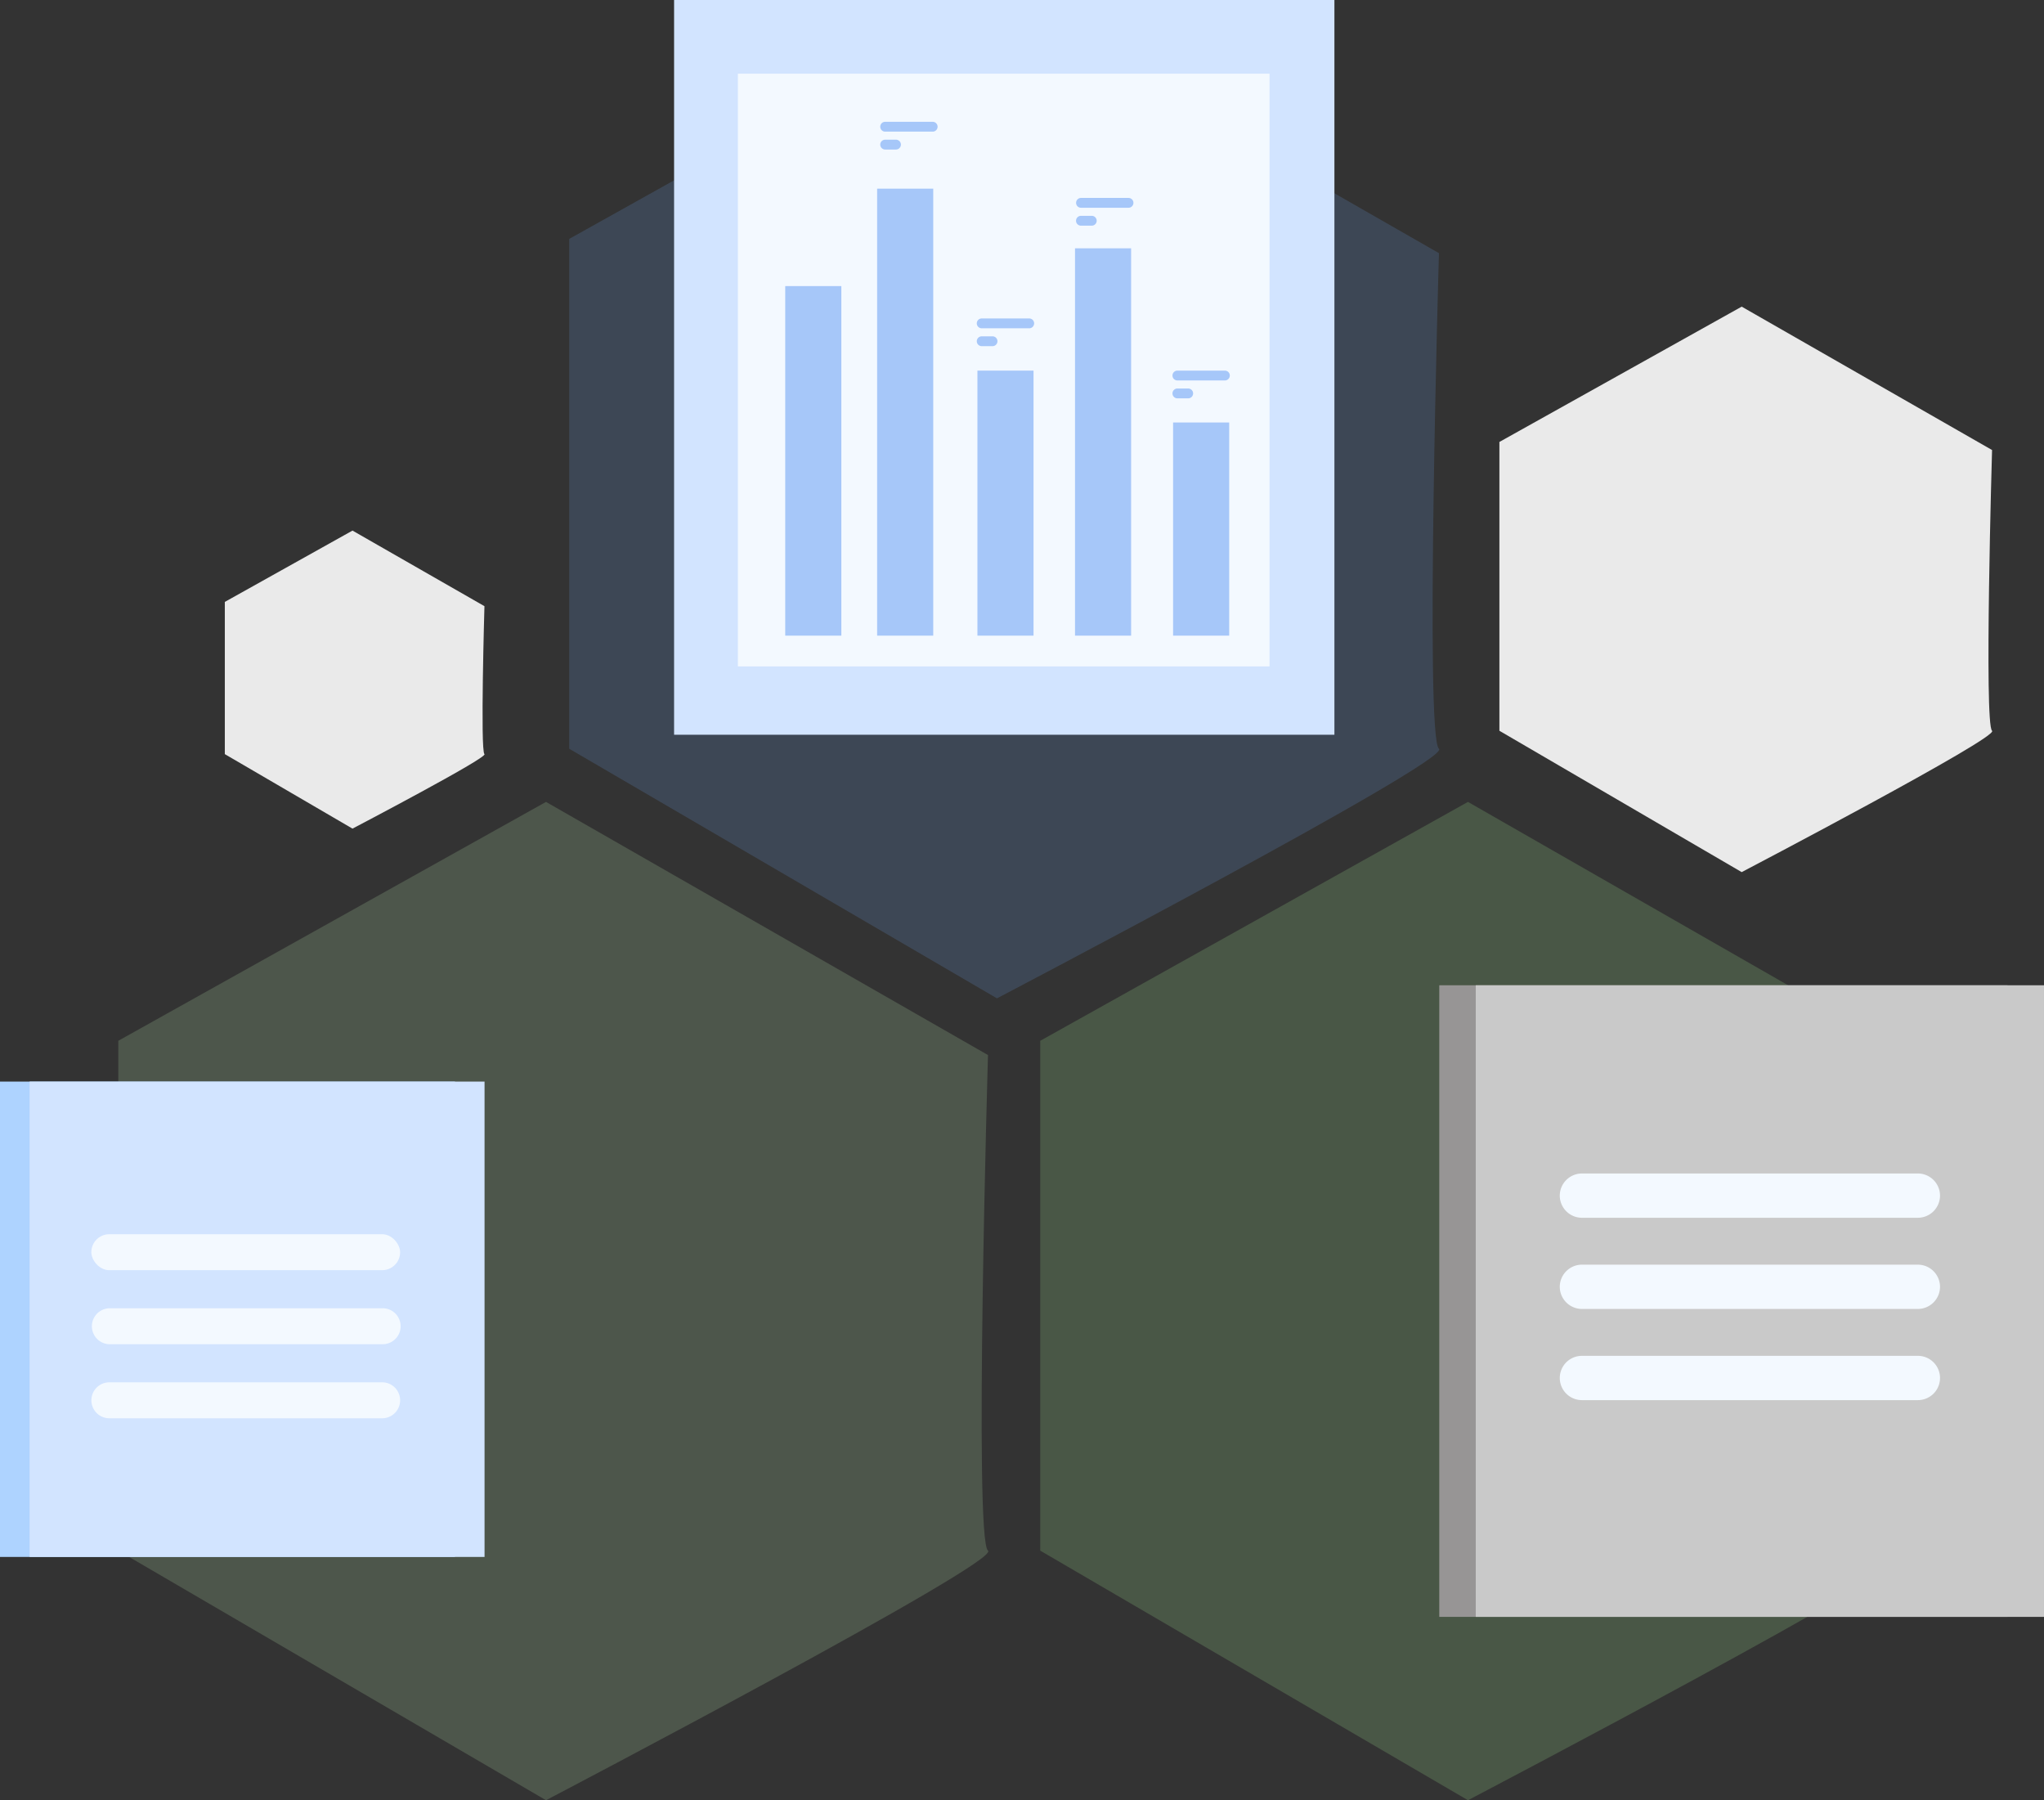 <svg xmlns="http://www.w3.org/2000/svg" width="143.871" height="126.68" viewBox="0 0 143.871 126.68"><rect x="0" y="0" width="143.871" height="126.68" fill="#333333" stroke="none"/><g id="Group_1621" data-name="Group 1621" transform="translate(-13005.722 -10611.48)"><path id="Path_2724" data-name="Path 2724" d="M11774.133,10342.225l-30.106,16.81v35.878l30.106,17.563s32.114-16.812,31.11-17.563,0-34.874,0-34.874Z" transform="translate(1301.762 269.256)" fill="#6aa0ea" opacity="0.19"></path><path id="Path_2725" data-name="Path 2725" d="M11774.133,10342.225l-30.106,16.81v35.878l30.106,17.563s32.114-16.812,31.11-17.563,0-34.874,0-34.874Z" transform="translate(1270.021 325.684)" fill="#a8d29f" opacity="0.22"></path><path id="Path_2726" data-name="Path 2726" d="M11774.133,10342.225l-30.106,16.81v35.878l30.106,17.563s32.114-16.812,31.11-17.563,0-34.874,0-34.874Z" transform="translate(1334.914 325.684)" fill="#82b378" opacity="0.28"></path><path id="Path_2727" data-name="Path 2727" d="M11761.08,10342.225l-17.054,9.522v20.323l17.054,9.947s18.191-9.521,17.623-9.947,0-19.755,0-19.755Z" transform="translate(1367.234 290.833)" fill="#eaeaea"></path><path id="Path_2728" data-name="Path 2728" d="M11753.014,10342.225l-8.987,5.019v10.711l8.987,5.242s9.587-5.018,9.288-5.242,0-10.411,0-10.411Z" transform="translate(1277.519 306.592)" fill="#eaeaea"></path><g id="Group_1610" data-name="Group 1610" transform="translate(13053.169 10611.48)"><rect id="Rectangle_2082" data-name="Rectangle 2082" width="46.478" height="51.703" transform="translate(0 0)" fill="#d2e4ff"></rect><rect id="Rectangle_2083" data-name="Rectangle 2083" width="37.42" height="41.709" transform="translate(4.491 5.185)" fill="#f3f9ff"></rect><g id="Group_1608" data-name="Group 1608" transform="translate(7.823 13.275)"><rect id="Rectangle_2084" data-name="Rectangle 2084" width="3.949" height="24.598" transform="translate(0 6.857)" fill="#a6c7f9"></rect><rect id="Rectangle_2085" data-name="Rectangle 2085" width="3.949" height="31.455" transform="translate(6.469)" fill="#a6c7f9"></rect><rect id="Rectangle_2086" data-name="Rectangle 2086" width="3.949" height="18.65" transform="translate(13.528 12.805)" fill="#a6c7f9"></rect><rect id="Rectangle_2087" data-name="Rectangle 2087" width="3.949" height="27.255" transform="translate(20.397 4.199)" fill="#a6c7f9"></rect><rect id="Rectangle_2088" data-name="Rectangle 2088" width="3.949" height="14.999" transform="translate(27.301 16.455)" fill="#a6c7f9"></rect></g><g id="Group_1609" data-name="Group 1609" transform="translate(14.511 8.571)"><path id="Path_2797" data-name="Path 2797" d="M3797.239,996.735H3793.9a.346.346,0,0,0,0,.692h3.344a.346.346,0,1,0,0-.692Z" transform="translate(-3779.769 -991.378)" fill="#a6c7f9"></path><path id="Path_2798" data-name="Path 2798" d="M3794.657,1023.2h-.761a.346.346,0,1,0,0,.692h.761a.346.346,0,1,0,0-.692Z" transform="translate(-3779.769 -1016.583)" fill="#a6c7f9"></path><path id="Path_2799" data-name="Path 2799" d="M3507.55,884.112h-3.344a.346.346,0,0,0,0,.692h3.344a.346.346,0,0,0,0-.692Z" transform="translate(-3503.86 -884.112)" fill="#a6c7f9"></path><path id="Path_2800" data-name="Path 2800" d="M3504.968,910.576h-.762a.347.347,0,0,0-.346.346h0a.347.347,0,0,0,.346.346h.762a.347.347,0,0,0,.346-.346h0A.347.347,0,0,0,3504.968,910.576Z" transform="translate(-3503.86 -909.317)" fill="#a6c7f9"></path><path id="Path_2801" data-name="Path 2801" d="M3650.423,1175.013h-3.344a.346.346,0,1,0,0,.692h3.344a.346.346,0,1,0,0-.692Z" transform="translate(-3639.937 -1161.175)" fill="#a6c7f9"></path><path id="Path_2802" data-name="Path 2802" d="M3647.841,1201.477h-.762a.347.347,0,0,0-.346.346h0a.347.347,0,0,0,.346.346h.762a.346.346,0,0,0,.345-.346h0A.346.346,0,0,0,3647.841,1201.477Z" transform="translate(-3639.937 -1186.381)" fill="#a6c7f9"></path><path id="Path_2803" data-name="Path 2803" d="M3939.969,1252.194h-3.344a.346.346,0,0,0,0,.692h3.344a.346.346,0,1,0,0-.692Z" transform="translate(-3915.71 -1234.685)" fill="#a6c7f9"></path><path id="Path_2804" data-name="Path 2804" d="M3937.386,1278.658h-.761a.346.346,0,0,0,0,.692h.761a.346.346,0,1,0,0-.692Z" transform="translate(-3915.71 -1259.89)" fill="#a6c7f9"></path></g></g><g id="Group_1614" data-name="Group 1614" transform="translate(13107.028 10680.813)"><rect id="Rectangle_2089" data-name="Rectangle 2089" width="39.997" height="44.445" transform="translate(0)" fill="#979595"></rect><rect id="Rectangle_2090" data-name="Rectangle 2090" width="39.997" height="44.445" transform="translate(2.567)" fill="#c9c9c9"></rect><g id="Group_1611" data-name="Group 1611" transform="translate(8.485 13.244)"><path id="Path_2805" data-name="Path 2805" d="M2807.1,1409.712h-23.647a1.563,1.563,0,0,0-1.559,1.558h0a1.563,1.563,0,0,0,1.559,1.558H2807.1a1.563,1.563,0,0,0,1.558-1.558h0A1.563,1.563,0,0,0,2807.1,1409.712Z" transform="translate(-2781.897 -1409.712)" fill="#f3f9ff"></path><path id="Path_2806" data-name="Path 2806" d="M2807.1,1467.748h-23.647a1.563,1.563,0,0,0-1.559,1.558h0a1.563,1.563,0,0,0,1.559,1.558H2807.1a1.563,1.563,0,0,0,1.558-1.558h0A1.563,1.563,0,0,0,2807.1,1467.748Z" transform="translate(-2781.897 -1461.332)" fill="#f3f9ff"></path><path id="Path_2807" data-name="Path 2807" d="M2807.1,1525.782h-23.647a1.558,1.558,0,1,0,0,3.116H2807.1a1.558,1.558,0,0,0,0-3.116Z" transform="translate(-2781.897 -1512.95)" fill="#f3f9ff"></path></g></g><g id="Group_1620" data-name="Group 1620" transform="translate(12973.629 10687.59)"><rect id="Rectangle_2092" data-name="Rectangle 2092" width="32.022" height="33.45" transform="translate(32.093)" fill="#aed3ff"></rect><rect id="Rectangle_2093" data-name="Rectangle 2093" width="32.021" height="33.45" transform="translate(34.178)" fill="#d2e4ff"></rect><g id="Group_1618" data-name="Group 1618" transform="translate(38.521 10.741)"><rect id="Rectangle_2094" data-name="Rectangle 2094" width="21.735" height="2.531" rx="1.265" fill="#f3f9ff"></rect><path id="Path_2822" data-name="Path 2822" d="M2752.065,1029.125h-19.2a1.266,1.266,0,0,0,0,2.531h19.2a1.266,1.266,0,1,0,0-2.531Z" transform="translate(-2731.595 -1023.915)" fill="#f3f9ff"></path><path id="Path_2823" data-name="Path 2823" d="M2752.065,1087.16h-19.2a1.265,1.265,0,0,0,0,2.531h19.2a1.265,1.265,0,1,0,0-2.531Z" transform="translate(-2731.595 -1076.739)" fill="#f3f9ff"></path></g></g></g></svg>
